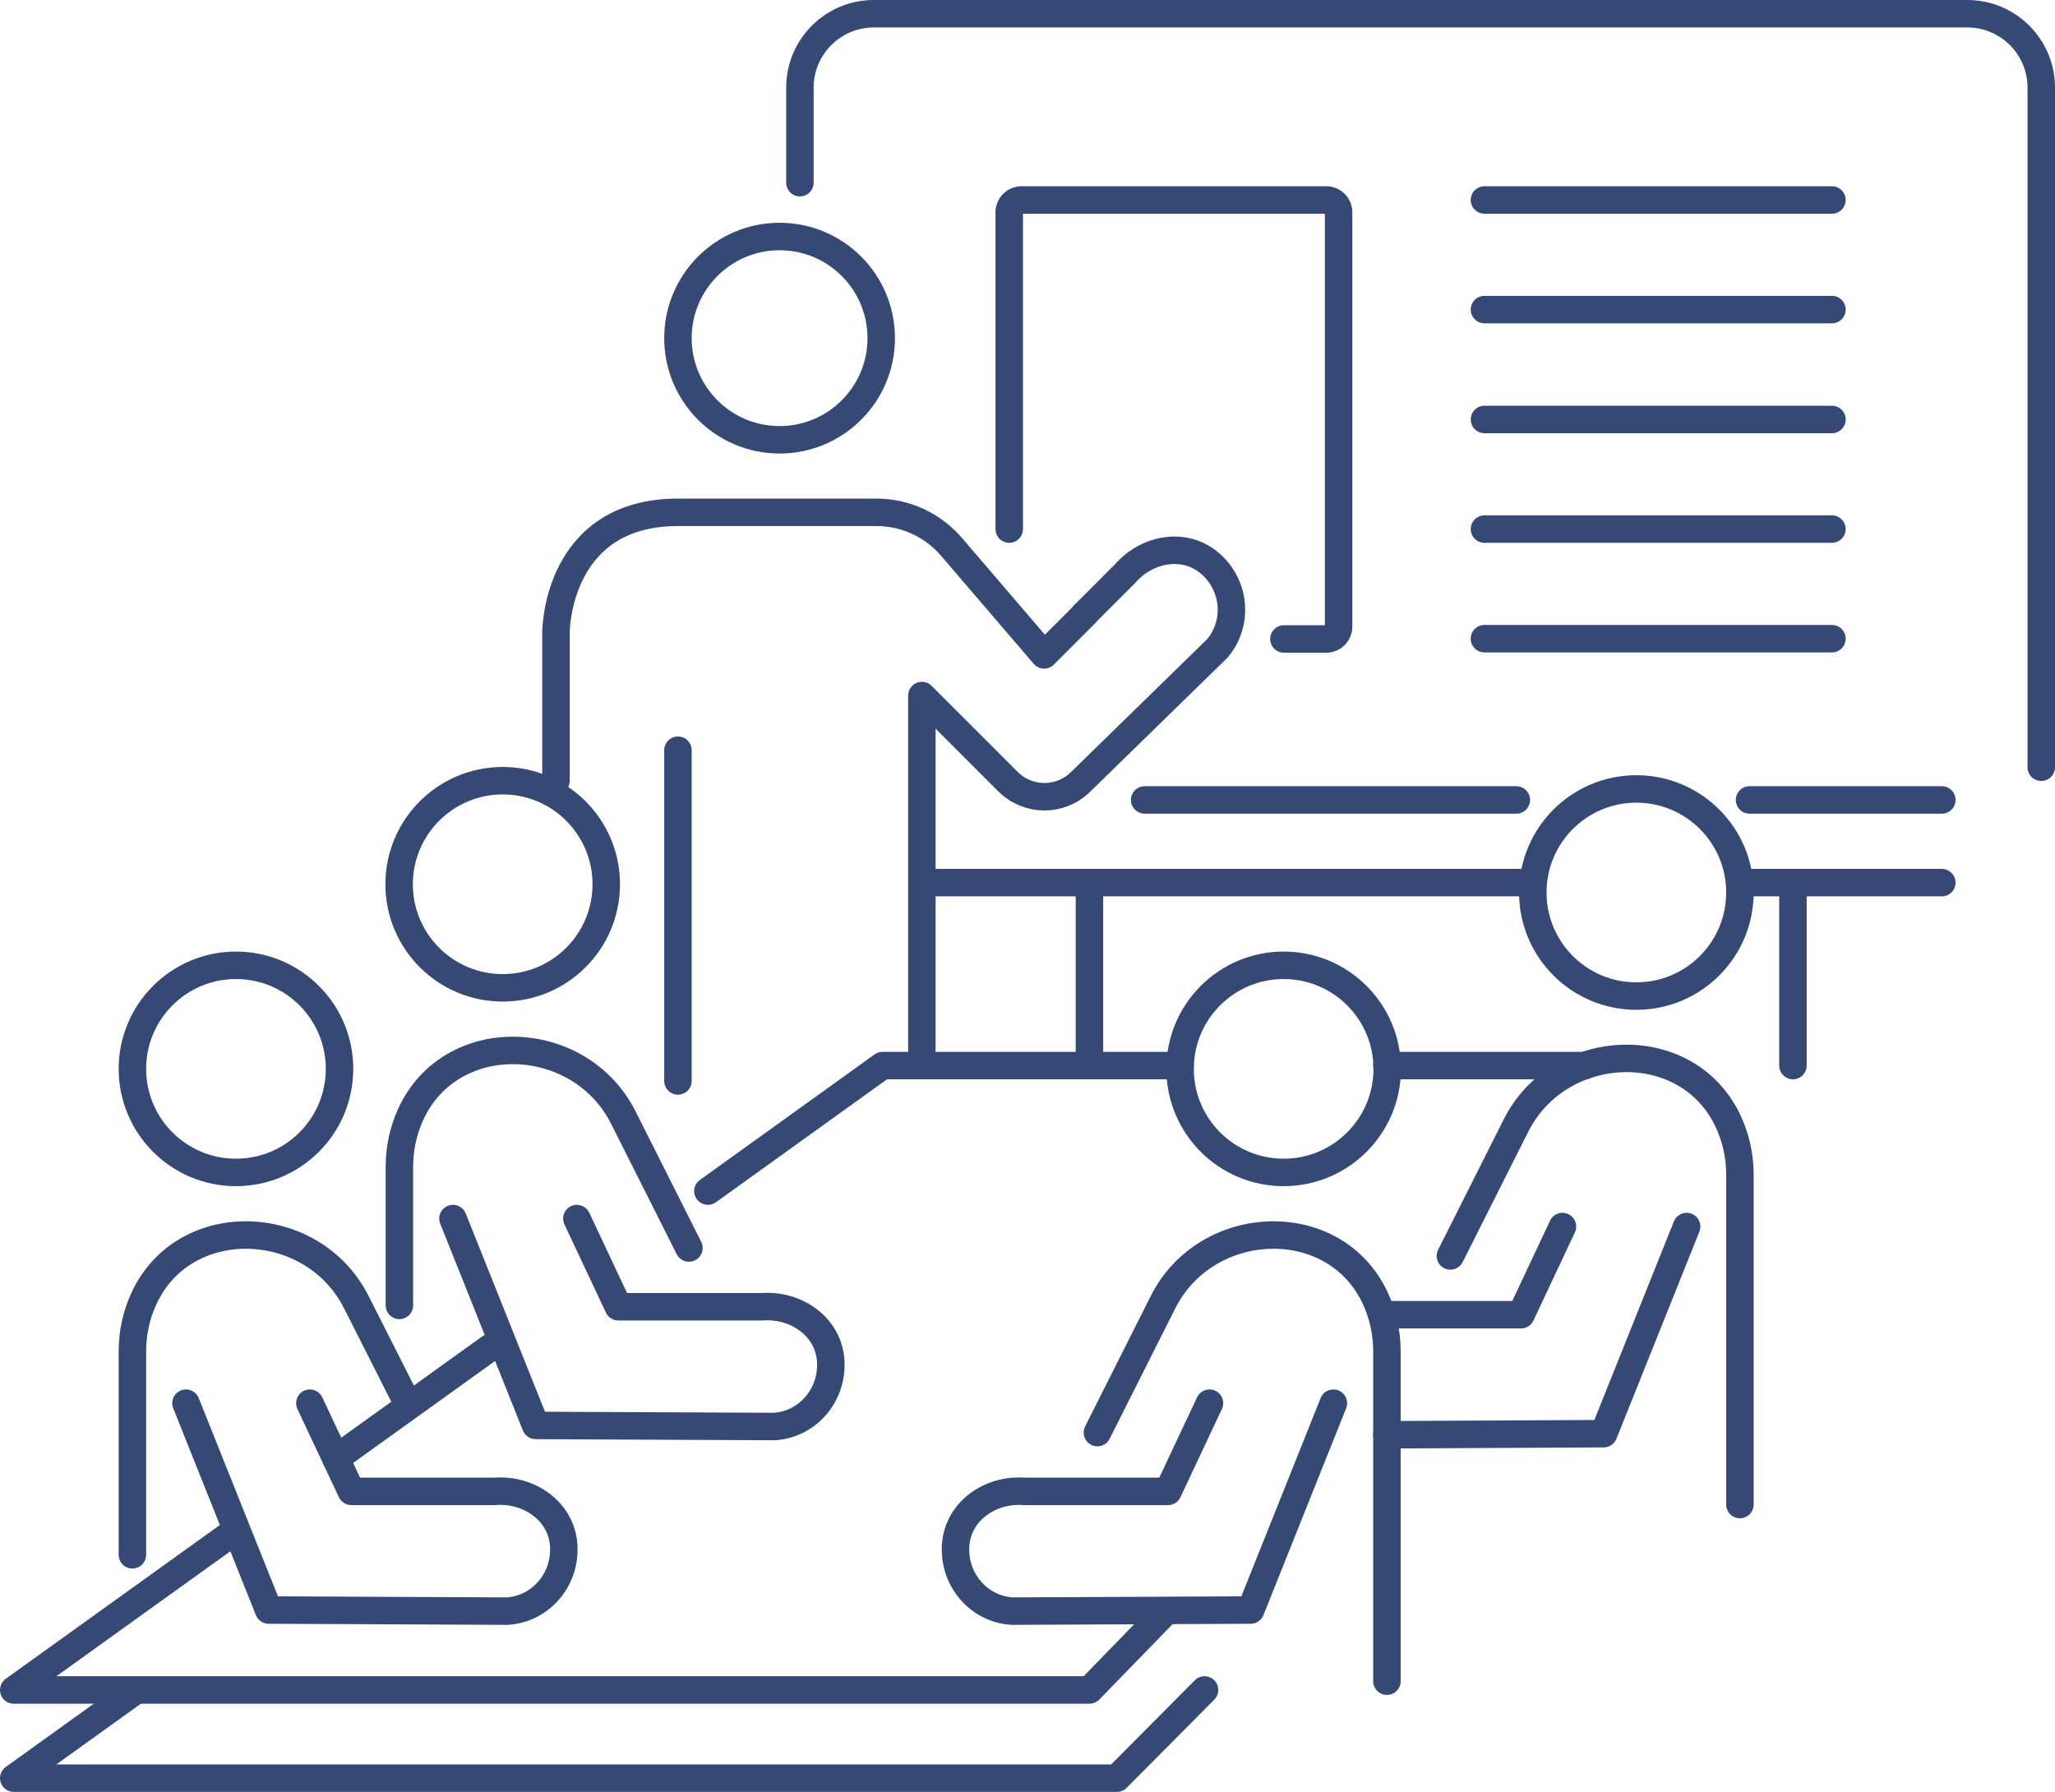 <?xml version="1.0" encoding="UTF-8"?>
<svg id="_レイヤー_2" data-name="レイヤー 2" xmlns="http://www.w3.org/2000/svg" viewBox="0 0 74.81 65.23">
  <defs>
    <style>
      .cls-1 {
        fill: none;
        stroke: #364874;
        stroke-linecap: round;
        stroke-linejoin: round;
      }
    </style>
  </defs>
  <g id="_文字" data-name="文字">
    <g>
      <g>
        <path class="cls-1" d="M74.31,27.93V3.19c0-1.49-1.21-2.69-2.69-2.69H31.81c-1.49,0-2.69,1.21-2.69,2.69v3.46"/>
        <g>
          <path class="cls-1" d="M36.74,19.26V7.72c0-.24,.2-.44,.44-.44h11.11c.24,0,.44,.2,.44,.44v15.1c0,.24-.2,.44-.44,.44h-1.55"/>
          <g>
            <line class="cls-1" x1="54.04" y1="7.28" x2="66.69" y2="7.28"/>
            <line class="cls-1" x1="54.04" y1="11.27" x2="66.69" y2="11.27"/>
            <line class="cls-1" x1="54.04" y1="15.27" x2="66.69" y2="15.27"/>
            <line class="cls-1" x1="54.04" y1="19.26" x2="66.69" y2="19.26"/>
            <line class="cls-1" x1="54.04" y1="23.25" x2="66.69" y2="23.25"/>
          </g>
        </g>
        <line class="cls-1" x1="63.69" y1="29.12" x2="70.69" y2="29.12"/>
        <line class="cls-1" x1="41.67" y1="29.12" x2="55.2" y2="29.12"/>
        <line class="cls-1" x1="63.34" y1="32.13" x2="70.69" y2="32.13"/>
        <line class="cls-1" x1="34.01" y1="32.13" x2="55.5" y2="32.13"/>
        <line class="cls-1" x1="39.66" y1="32.13" x2="39.66" y2="38.53"/>
        <line class="cls-1" x1="65.27" y1="32.13" x2="65.27" y2="38.79"/>
      </g>
      <g>
        <circle class="cls-1" cx="28.38" cy="12.31" r="3.7"/>
        <path class="cls-1" d="M20.24,28.42v-5.41s0-4.36,4.44-4.36h7.22c1.06,0,2.06,.46,2.75,1.27l3.36,3.92,1.48-1.48"/>
        <path class="cls-1" d="M39.48,22.36l.74-.74,.74-.74c.79-.91,2.16-1.17,3.09-.37,.93,.8,1.04,2.19,.26,3.1l-4.98,4.86c-.74,.72-1.91,.71-2.64-.02l-.17-.17-2.96-2.96v12.9"/>
        <polyline class="cls-1" points="24.68 39.35 24.68 33.43 24.68 29.12 24.68 27.31"/>
      </g>
      <g>
        <polyline class="cls-1" points="4.87 61.59 .5 64.73 40.66 64.73 43.85 61.52"/>
        <polyline class="cls-1" points="42.46 58.64 39.66 61.52 .5 61.52 8.59 55.71"/>
        <line class="cls-1" x1="50.49" y1="38.79" x2="57.71" y2="38.79"/>
        <polyline class="cls-1" points="25.77 43.36 32.13 38.79 42.96 38.79"/>
        <line class="cls-1" x1="12.23" y1="53.09" x2="17.84" y2="49.06"/>
      </g>
      <g>
        <g>
          <path class="cls-1" d="M25.08,45.43s-1.4-2.78-2.39-4.75c-1.59-3.15-6.28-3.32-7.74-.11-.26,.57-.41,1.21-.41,1.9v5.05"/>
          <circle class="cls-1" cx="18.3" cy="32.19" r="3.77"/>
        </g>
        <path class="cls-1" d="M21,44.36l1.51,3.21h3.1s1.07,0,1.07,0h1.07c1.22-.09,2.4,.71,2.49,1.95,.09,1.24-.82,2.33-2.05,2.41l-8.69-.04-3.01-7.53"/>
      </g>
      <g>
        <g>
          <path class="cls-1" d="M52.8,45.72s1.4-2.78,2.39-4.75c1.59-3.15,6.28-3.32,7.74-.11,.26,.57,.41,1.21,.41,1.9v12.01"/>
          <circle class="cls-1" cx="59.57" cy="32.49" r="3.77"/>
        </g>
        <polyline class="cls-1" points="50.49 52.23 58.38 52.19 61.4 44.65"/>
        <polyline class="cls-1" points="56.88 44.65 55.37 47.86 52.27 47.86 50.64 47.86"/>
      </g>
      <g>
        <path class="cls-1" d="M14.83,51.08s-.86-1.71-1.86-3.68c-1.59-3.15-6.28-3.32-7.74-.11-.26,.57-.41,1.21-.41,1.9v7.41"/>
        <circle class="cls-1" cx="8.59" cy="38.91" r="3.77"/>
        <path class="cls-1" d="M11.28,51.08l1.51,3.21h3.1s1.07,0,1.07,0h1.07c1.22-.09,2.4,.71,2.49,1.95,.09,1.24-.82,2.33-2.05,2.41l-8.69-.04-3.01-7.53"/>
      </g>
      <g>
        <path class="cls-1" d="M39.95,52.15s1.4-2.78,2.39-4.75c1.59-3.15,6.28-3.32,7.74-.11,.26,.57,.41,1.21,.41,1.9v12.01"/>
        <circle class="cls-1" cx="46.73" cy="38.91" r="3.77"/>
      </g>
      <path class="cls-1" d="M44.03,51.08l-1.51,3.21h-3.1s-1.07,0-1.07,0h-1.07c-1.22-.09-2.4,.71-2.49,1.95-.09,1.24,.82,2.33,2.05,2.41l8.69-.04,3.01-7.53"/>
    </g>
  </g>
</svg>